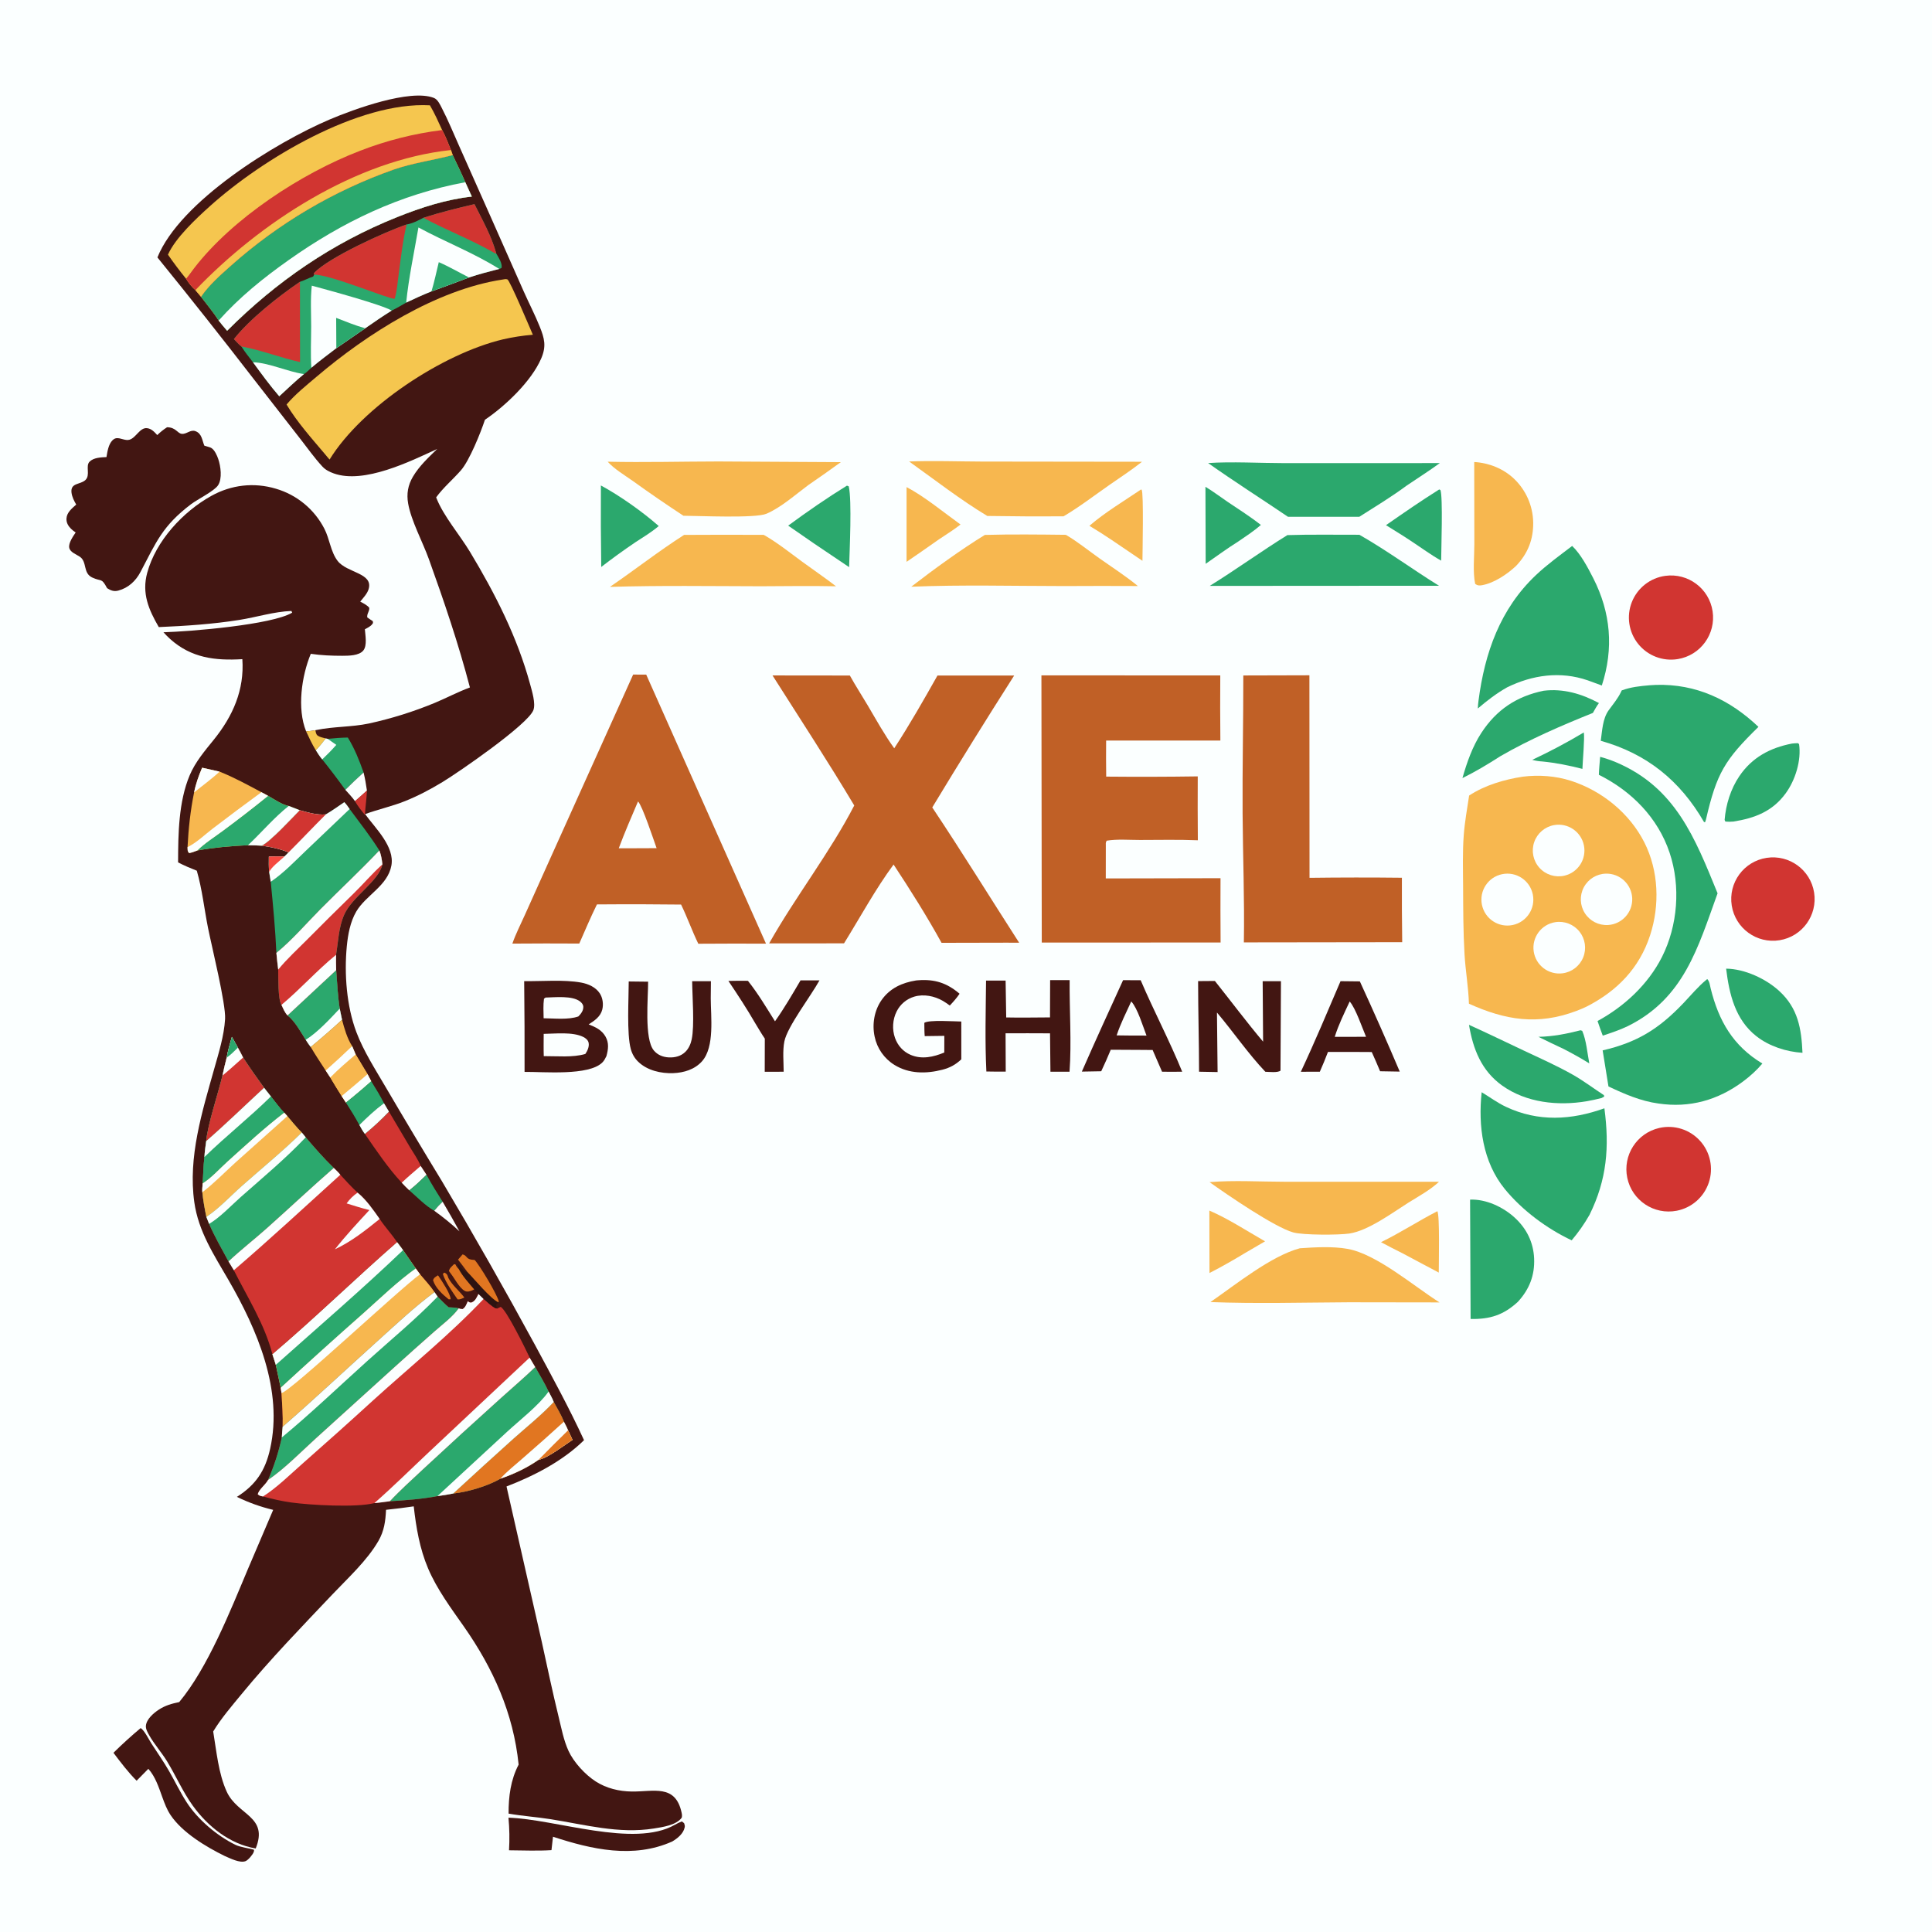 <svg xmlns="http://www.w3.org/2000/svg" style="display: block;" viewBox="0 0 2048 2048" width="1024" height="1024" preserveAspectRatio="none"><path transform="translate(0,0)" fill="rgb(251,255,255)" d="M 0 0 L 2048 0 L 2048 2048 L 0 2048 L 0 0 z"></path><path transform="translate(0,0)" fill="rgb(66,22,18)" d="M 166.875 272.87 C 190.857 213.458 291.953 151.107 349.559 126.607 C 374.673 115.926 434.74 93.949 459.882 103.768 C 464.047 105.395 466.391 110.737 468.376 114.567 C 475.105 127.552 480.716 141.346 486.693 154.697 L 519.319 227.997 L 555.293 309.22 C 560.802 321.563 567.076 333.674 572.122 346.199 C 577.182 358.758 579.311 366.979 573.701 380.002 C 563.262 404.238 535.598 430.413 514.057 444.965 C 509.546 458.621 497.657 488.194 488.602 498.562 C 480.252 508.123 469.721 517.001 462.354 527.218 C 462.522 527.654 462.686 528.093 462.858 528.527 C 470.263 547.157 487.484 567.218 498.208 584.997 C 524.782 629.055 548.479 675.637 561.99 725.459 C 563.892 732.473 568.027 745.726 565.411 752.737 C 559.747 767.918 486.555 818.393 469.127 828.949 C 456.322 836.706 443.41 843.564 429.51 849.153 C 415.549 854.767 401.039 857.858 387.007 862.996 C 397.924 878.012 418.539 897.374 414.894 917.49 C 410.989 939.04 387.757 948.879 377.556 966.446 C 371.262 977.287 368.795 990.808 367.621 1003.12 C 364.829 1032.39 367.35 1066.49 377.798 1094.17 C 385.461 1114.48 398.099 1133.96 409.001 1152.67 C 428.588 1186.06 448.453 1219.29 468.595 1252.34 C 502.538 1309.53 535.403 1367.36 567.171 1425.78 C 585.025 1458.96 603.359 1492.41 619.09 1526.64 C 596.599 1548.79 566.15 1564.47 536.931 1575.71 L 574.327 1740.47 C 580.149 1766.99 585.677 1793.52 592.156 1819.89 C 595.093 1831.84 597.49 1844.78 602.64 1856 C 608.175 1868.06 620.305 1881.22 631.465 1888.4 C 642.842 1895.72 656.198 1898.9 669.63 1899.09 C 692.597 1899.42 715.903 1890.93 722.488 1921.3 C 722.926 1923.32 723.162 1924.78 722.672 1926.82 C 716.816 1934.84 702.291 1936.81 693.016 1938.3 C 656.126 1944.23 619.806 1934.14 583.639 1928.42 C 568.859 1926.08 553.859 1925.09 539.116 1922.51 C 539.056 1904.38 541.283 1886.78 549.768 1870.56 C 544.251 1816.14 522.751 1768.45 491.677 1724.11 C 477.972 1704.56 463.157 1684.65 453.779 1662.57 C 444.895 1641.65 441.118 1619.25 438.578 1596.8 C 428.82 1598.23 419.033 1599.46 409.222 1600.47 C 408.657 1612.38 407.252 1622.89 401.176 1633.4 C 389.103 1654.29 369.101 1672.52 352.564 1689.94 C 319.756 1724.52 286.473 1758.89 256.171 1795.71 C 245.818 1808.29 234.428 1821.5 225.994 1835.45 C 229.474 1856.28 231.522 1879.97 240.339 1899.24 C 251.875 1924.46 284.855 1925.24 271.066 1959.44 C 243.714 1954.87 220.256 1936.16 204.25 1913.93 C 193.787 1899.4 186.528 1882.58 177.212 1867.28 C 171.356 1857.66 163.573 1849.09 158.083 1839.34 C 156.514 1836.56 154.37 1832.79 154.652 1829.45 C 155.253 1822.33 162.826 1815.94 168.295 1812.34 C 175.191 1807.81 182.025 1805.94 189.956 1804.28 C 220.203 1768.1 244.192 1707.49 262.549 1663.84 L 289.584 1600.53 C 276.115 1597.31 263.568 1592.81 251.095 1586.76 C 271.229 1574 281.201 1558.94 286.37 1535.75 C 300.219 1473.61 272.704 1409.63 242.241 1356.91 C 226.923 1330.41 210.362 1305.49 205.98 1274.45 C 199.21 1226.51 214.23 1178.68 227.074 1133.03 C 231.908 1115.85 237.507 1098.16 238.598 1080.26 C 239.57 1064.29 224.302 1002.74 220.457 983.363 C 216.542 963.634 214.219 942.173 208.613 922.984 C 201.825 920.3 195.242 917.55 188.774 914.161 C 188.871 884.077 189.263 849.913 201.055 821.876 C 207.045 807.634 217.125 795.903 226.723 784.01 C 246.846 759.078 259.178 731.341 256.9 698.74 C 228.037 700.462 202.834 697.483 180.436 677.445 C 177.901 675.177 175.557 672.768 173.28 670.24 C 202.055 669.399 288.226 662.332 309.743 649.431 L 308.929 647.647 C 290.77 648.283 271.816 654.274 253.759 657.138 C 225.352 661.643 197.029 663.52 168.323 664.739 C 157.6 646.298 150.133 628.967 156.044 607.219 C 165.272 573.261 193.851 542.438 224.08 525.634 C 245.187 513.901 269.203 511.097 292.468 518.052 C 314.648 524.539 333.199 539.837 343.791 560.376 C 349.479 571.239 350.407 584.844 357.914 594.599 C 367.792 607.436 396.074 607.25 390.694 624.663 C 389.208 629.474 384.971 633.855 381.853 637.738 C 385.386 639.611 388.79 641.181 391.458 644.26 C 391.75 648.127 388.829 650.33 389.291 654.44 C 391.21 655.863 393.14 657.149 395.162 658.415 C 395.407 660.305 395.789 660.134 394.475 661.769 C 392.534 664.186 389.467 665.609 386.778 667.052 C 387.214 673.381 389.414 684.188 385.153 689.51 C 380.62 695.172 369.441 695.128 362.833 695.151 C 351.799 695.188 340.375 694.699 329.45 693.068 C 319.731 716.578 314.694 751.074 324.499 775.265 C 327.845 775.129 331.003 774.645 334.298 774.068 C 334.628 773.994 334.956 773.917 335.286 773.848 C 353.513 770.014 372.589 770.829 390.996 766.951 C 414.948 761.727 438.389 754.384 461.041 745.008 C 473.45 739.809 485.548 733.406 498.132 728.729 C 486.118 682.752 470.71 637.41 454.62 592.698 C 448.058 574.464 435.819 551.991 432.638 533.685 C 430.862 523.465 432.42 514.34 437.688 505.365 C 444.242 494.201 454.264 484.814 463.496 475.894 C 434.665 489.193 385.907 513.295 353.833 501.856 C 349.465 500.298 345.057 498.114 341.858 494.671 C 333.179 485.332 325.533 474.373 317.639 464.35 L 268.988 401.865 C 235.48 358.45 201.44 315.448 166.875 272.87 z"></path><path transform="translate(0,0)" fill="rgb(43,168,109)" d="M 347.361 783.221 C 354.504 782.461 361.534 781.968 368.715 781.816 C 375.995 793.705 380.789 805.81 385.405 818.878 C 378.819 824.879 372.349 830.926 366.07 837.252 C 358.183 826.292 350.012 815.54 341.564 805.006 C 338.967 801.93 336.897 798.649 334.759 795.25 C 338.548 791.244 341.95 787.187 345.233 782.756 L 347.361 783.221 z"></path><path transform="translate(0,0)" fill="rgb(251,255,255)" d="M 345.233 782.756 L 347.361 783.221 L 356.523 789.601 C 351.76 795.015 346.79 800.039 341.564 805.006 C 338.967 801.93 336.897 798.649 334.759 795.25 C 338.548 791.244 341.95 787.187 345.233 782.756 z"></path><path transform="translate(0,0)" fill="rgb(251,255,255)" d="M 385.405 818.878 C 386.942 825.261 388.082 831.531 388.958 838.037 C 384.761 841.79 380.635 845.701 376.322 849.315 C 373.423 845.038 369.481 841.151 366.07 837.252 C 372.349 830.926 378.819 824.879 385.405 818.878 z"></path><path transform="translate(0,0)" fill="rgb(245,198,79)" d="M 324.499 775.265 C 327.845 775.129 331.003 774.645 334.298 774.068 C 334.86 776.368 334.851 778.477 336.945 779.925 C 339.079 781.399 342.746 782.072 345.233 782.756 C 341.95 787.187 338.548 791.244 334.759 795.25 C 330.755 788.882 327.692 782.063 324.499 775.265 z"></path><path transform="translate(0,0)" fill="rgb(209,53,49)" d="M 376.322 849.315 C 380.635 845.701 384.761 841.79 388.958 838.037 C 388.677 846.708 387.215 855.231 386.853 863.843 C 383.017 859.145 379.292 854.629 376.322 849.315 z"></path><path transform="translate(0,0)" fill="rgb(209,53,49)" d="M 420.879 1316.72 C 423.02 1319.53 425.208 1322.32 427.242 1325.21 L 440.719 1344.64 L 445.241 1350.82 C 450.395 1356.97 456.172 1363.07 460.616 1369.75 L 463.897 1374.49 C 467.708 1378.29 471.431 1382.27 475.547 1385.74 C 479.096 1386 482.88 1385.99 486.327 1386.87 C 487.995 1387.58 488.673 1387.63 490.43 1387.66 C 493.488 1385.83 494.514 1382.37 495.945 1379.26 C 496.203 1379.51 496.42 1379.8 496.719 1379.99 C 497.92 1380.75 498.874 1381.09 500.2 1380.55 C 503.884 1379.05 505.562 1374.89 507.232 1371.56 L 512.701 1376.89 C 516.64 1380.27 520.65 1384.27 525.23 1386.75 L 526.989 1387.16 L 530.699 1385.36 C 536.552 1387.88 557.414 1430.47 561.246 1438.68 C 561.316 1438.83 561.35 1438.99 561.402 1439.15 C 563.437 1442.44 565.416 1445.76 567.338 1449.11 C 572.124 1457.66 577.45 1466.2 581.538 1475.1 C 583.369 1478.69 585.587 1482.36 586.97 1486.14 C 590.577 1492.92 595.016 1499.92 597.737 1507.08 C 599.29 1510.09 600.964 1513.06 602.159 1516.23 C 603.732 1519.59 605.341 1522.94 606.874 1526.32 C 597.705 1532.21 581.24 1545.26 570.94 1547.43 C 558.293 1556.21 544.907 1562.46 530.384 1567.49 C 517.219 1575.22 495.792 1581.57 480.427 1583.18 C 474.853 1584.31 469.33 1585.23 463.687 1585.95 C 447.397 1589.11 429.787 1590.36 413.219 1591.39 C 407.788 1592.09 402.338 1592.94 396.875 1593.34 C 377.54 1598.31 328.851 1595.44 308.967 1592.73 C 298.704 1591.33 288.799 1589.01 278.808 1586.33 C 276.229 1585.74 275.119 1585.88 273.211 1583.89 C 274.692 1578.77 280.719 1574.4 283.621 1569.72 C 283.794 1569.44 283.959 1569.16 284.128 1568.88 C 290.636 1553.92 295.232 1539.68 298.732 1523.75 C 298.936 1519.99 299.23 1516.23 299.615 1512.48 C 300.042 1500.55 299.07 1488.58 298.408 1476.67 L 297.566 1471.13 L 292.368 1446.78 L 288.757 1435.47 C 333.911 1397.09 376.3 1355.68 420.879 1316.72 z"></path><path transform="translate(0,0)" fill="rgb(247,183,79)" d="M 420.879 1316.72 C 423.02 1319.53 425.208 1322.32 427.242 1325.21 L 440.719 1344.64 L 445.241 1350.82 C 450.395 1356.97 456.172 1363.07 460.616 1369.75 C 439.875 1385.07 420.703 1403.12 401.555 1420.37 C 367.514 1451.06 334.16 1482.34 299.615 1512.48 C 300.042 1500.55 299.07 1488.58 298.408 1476.67 L 297.566 1471.13 L 292.368 1446.78 L 288.757 1435.47 C 333.911 1397.09 376.3 1355.68 420.879 1316.72 z"></path><path transform="translate(0,0)" fill="rgb(43,168,109)" d="M 420.879 1316.72 C 423.02 1319.53 425.208 1322.32 427.242 1325.21 L 440.719 1344.64 C 421.226 1358.6 403.764 1375.61 385.867 1391.53 C 356.156 1417.75 326.72 1444.29 297.566 1471.13 L 292.368 1446.78 L 288.757 1435.47 C 333.911 1397.09 376.3 1355.68 420.879 1316.72 z"></path><path transform="translate(0,0)" fill="rgb(251,255,255)" d="M 420.879 1316.72 C 423.02 1319.53 425.208 1322.32 427.242 1325.21 C 383.553 1366.98 337.476 1406.54 292.368 1446.78 L 288.757 1435.47 C 333.911 1397.09 376.3 1355.68 420.879 1316.72 z"></path><path transform="translate(0,0)" fill="rgb(251,255,255)" d="M 440.719 1344.64 L 445.241 1350.82 C 424.14 1365.9 307.567 1475.42 298.408 1476.67 L 297.566 1471.13 C 326.72 1444.29 356.156 1417.75 385.867 1391.53 C 403.764 1375.61 421.226 1358.6 440.719 1344.64 z"></path><path transform="translate(0,0)" fill="rgb(43,168,109)" d="M 567.338 1449.11 C 572.124 1457.66 577.45 1466.2 581.538 1475.1 C 583.369 1478.69 585.587 1482.36 586.97 1486.14 C 590.577 1492.92 595.016 1499.92 597.737 1507.08 C 599.29 1510.09 600.964 1513.06 602.159 1516.23 C 603.732 1519.59 605.341 1522.94 606.874 1526.32 C 597.705 1532.21 581.24 1545.26 570.94 1547.43 C 558.293 1556.21 544.907 1562.46 530.384 1567.49 C 517.219 1575.22 495.792 1581.57 480.427 1583.18 C 474.853 1584.31 469.33 1585.23 463.687 1585.95 C 447.397 1589.11 429.787 1590.36 413.219 1591.39 C 424.299 1579.53 436.614 1568.53 448.452 1557.41 C 475.835 1531.98 503.419 1506.77 531.203 1481.78 C 543.237 1470.89 555.668 1460.39 567.338 1449.11 z"></path><path transform="translate(0,0)" fill="rgb(225,118,33)" d="M 480.427 1583.18 C 501.703 1563.56 523.109 1544.07 544.642 1524.73 C 558.839 1512.12 574.012 1500.02 586.97 1486.14 C 590.577 1492.92 595.016 1499.92 597.737 1507.08 C 599.29 1510.09 600.964 1513.06 602.159 1516.23 C 603.732 1519.59 605.341 1522.94 606.874 1526.32 C 597.705 1532.21 581.24 1545.26 570.94 1547.43 C 558.293 1556.21 544.907 1562.46 530.384 1567.49 C 517.219 1575.22 495.792 1581.57 480.427 1583.18 z"></path><path transform="translate(0,0)" fill="rgb(251,255,255)" d="M 530.384 1567.49 C 537.184 1559.87 545.785 1553.18 553.464 1546.42 C 568.376 1533.48 583.135 1520.37 597.737 1507.08 C 599.29 1510.09 600.964 1513.06 602.159 1516.23 C 603.732 1519.59 605.341 1522.94 606.874 1526.32 C 597.705 1532.21 581.24 1545.26 570.94 1547.43 C 558.293 1556.21 544.907 1562.46 530.384 1567.49 z"></path><path transform="translate(0,0)" fill="rgb(225,118,33)" d="M 570.94 1547.43 C 581.219 1536.9 591.626 1526.5 602.159 1516.23 C 603.732 1519.59 605.341 1522.94 606.874 1526.32 C 597.705 1532.21 581.24 1545.26 570.94 1547.43 z"></path><path transform="translate(0,0)" fill="rgb(251,255,255)" d="M 463.687 1585.95 L 537.589 1517.69 C 551.487 1504.89 570.737 1490.19 581.538 1475.1 C 583.369 1478.69 585.587 1482.36 586.97 1486.14 C 574.012 1500.02 558.839 1512.12 544.642 1524.73 C 523.109 1544.07 501.703 1563.56 480.427 1583.18 C 474.853 1584.31 469.33 1585.23 463.687 1585.95 z"></path><path transform="translate(0,0)" fill="rgb(43,168,109)" d="M 299.615 1512.48 C 334.16 1482.34 367.514 1451.06 401.555 1420.37 C 420.703 1403.12 439.875 1385.07 460.616 1369.75 L 463.897 1374.49 C 467.708 1378.29 471.431 1382.27 475.547 1385.74 C 479.096 1386 482.88 1385.99 486.327 1386.87 C 479.616 1396.21 468.695 1404.2 460.058 1411.86 C 446.073 1424.17 432.171 1436.58 418.354 1449.08 L 334.467 1525.09 C 318.538 1539.57 301.897 1556.74 284.128 1568.88 C 290.636 1553.92 295.232 1539.68 298.732 1523.75 C 298.936 1519.99 299.23 1516.23 299.615 1512.48 z"></path><path transform="translate(0,0)" fill="rgb(251,255,255)" d="M 299.615 1512.48 C 334.16 1482.34 367.514 1451.06 401.555 1420.37 C 420.703 1403.12 439.875 1385.07 460.616 1369.75 L 463.897 1374.49 C 440.617 1398.54 414.214 1420.28 389.334 1442.71 C 359.306 1469.78 329.861 1497.97 298.732 1523.75 C 298.936 1519.99 299.23 1516.23 299.615 1512.48 z"></path><path transform="translate(0,0)" fill="rgb(251,255,255)" d="M 507.232 1371.56 L 512.701 1376.89 C 476.52 1415.16 434.618 1448.93 395.607 1484.35 C 370.776 1507.04 345.725 1529.48 320.457 1551.68 C 307.181 1563.37 293.713 1576.8 278.808 1586.33 C 276.229 1585.74 275.119 1585.88 273.211 1583.89 C 274.692 1578.77 280.719 1574.4 283.621 1569.72 C 283.794 1569.44 283.959 1569.16 284.128 1568.88 C 301.897 1556.74 318.538 1539.57 334.467 1525.09 L 418.354 1449.08 C 432.171 1436.58 446.073 1424.17 460.058 1411.86 C 468.695 1404.2 479.616 1396.21 486.327 1386.87 C 487.995 1387.58 488.673 1387.63 490.43 1387.66 C 493.488 1385.83 494.514 1382.37 495.945 1379.26 C 496.203 1379.51 496.42 1379.8 496.719 1379.99 C 497.92 1380.75 498.874 1381.09 500.2 1380.55 C 503.884 1379.05 505.562 1374.89 507.232 1371.56 z"></path><path transform="translate(0,0)" fill="rgb(251,255,255)" d="M 396.875 1593.34 C 416.671 1576.01 435.523 1557.29 454.707 1539.27 L 561.402 1439.15 C 563.437 1442.44 565.416 1445.76 567.338 1449.11 C 555.668 1460.39 543.237 1470.89 531.203 1481.78 C 503.419 1506.77 475.835 1531.98 448.452 1557.41 C 436.614 1568.53 424.299 1579.53 413.219 1591.39 C 407.788 1592.09 402.338 1592.94 396.875 1593.34 z"></path><path transform="translate(0,0)" fill="rgb(245,198,79)" d="M 178.038 269.96 C 185.963 252.154 207.854 231.732 222.634 218.45 C 278.116 168.592 379.893 107.501 455.747 111.64 C 460.704 120.099 464.665 128.955 468.71 137.869 C 472.359 144.561 475.167 151.962 478.017 159.039 L 479.898 164.407 C 484.366 173.953 489.127 183.451 493.227 193.156 L 500.152 208.379 C 472.567 211.472 446.745 219.837 421.096 230.088 C 352.341 257.566 292.999 298.278 240.774 350.615 C 237.72 347.051 234.607 343.532 231.785 339.779 C 226.283 331.03 219.288 322.873 213.079 314.582 L 207.132 307.537 C 203.387 304.315 199.706 299.774 197.248 295.494 C 190.529 287.225 184.122 278.707 178.038 269.96 z"></path><path transform="translate(0,0)" fill="rgb(43,168,109)" d="M 213.079 314.582 C 221.305 302.387 233.721 291.442 244.738 281.655 C 295.122 236.775 353.769 202.144 417.4 179.698 C 437.681 172.723 458.219 169.976 478.806 164.694 L 479.898 164.407 C 484.366 173.953 489.127 183.451 493.227 193.156 L 500.152 208.379 C 472.567 211.472 446.745 219.837 421.096 230.088 C 352.341 257.566 292.999 298.278 240.774 350.615 C 237.72 347.051 234.607 343.532 231.785 339.779 C 226.283 331.03 219.288 322.873 213.079 314.582 z"></path><path transform="translate(0,0)" fill="rgb(251,255,255)" d="M 493.227 193.156 L 500.152 208.379 C 472.567 211.472 446.745 219.837 421.096 230.088 C 352.341 257.566 292.999 298.278 240.774 350.615 C 237.72 347.051 234.607 343.532 231.785 339.779 C 253.955 315.002 278.694 295.021 305.774 275.848 C 363.256 235.149 423.713 206.139 493.227 193.156 z"></path><path transform="translate(0,0)" fill="rgb(209,53,49)" d="M 468.71 137.869 C 472.359 144.561 475.167 151.962 478.017 159.039 L 479.898 164.407 L 478.806 164.694 C 458.219 169.976 437.681 172.723 417.4 179.698 C 353.769 202.144 295.122 236.775 244.738 281.655 C 233.721 291.442 221.305 302.387 213.079 314.582 L 207.132 307.537 C 203.387 304.315 199.706 299.774 197.248 295.494 C 200.276 291.96 202.954 287.964 205.804 284.265 C 246.537 231.383 319.574 183.679 381.533 159.903 C 409.567 148.974 438.851 141.573 468.71 137.869 z"></path><path transform="translate(0,0)" fill="rgb(245,198,79)" d="M 207.132 307.537 C 275.72 235.841 377.287 169.693 478.017 159.039 L 479.898 164.407 L 478.806 164.694 C 458.219 169.976 437.681 172.723 417.4 179.698 C 353.769 202.144 295.122 236.775 244.738 281.655 C 233.721 291.442 221.305 302.387 213.079 314.582 L 207.132 307.537 z"></path><path transform="translate(0,0)" fill="rgb(209,53,49)" d="M 240.281 1121.16 C 241.598 1113.68 243.707 1106.47 245.808 1099.17 L 252.151 1110.58 C 254.051 1114.04 256.008 1117.47 257.679 1121.05 C 264.826 1131.97 272.262 1142.54 279.934 1153.1 L 287.156 1162.28 C 291.8 1167.99 296.217 1174.28 301.313 1179.56 L 304.605 1183.15 C 309.6 1188.99 314.468 1195.11 319.897 1200.54 L 324.091 1205.6 C 333.595 1216.72 343.31 1227.92 353.852 1238.06 C 356.208 1240.39 358.726 1242.67 360.746 1245.3 C 366.661 1251.85 372.592 1258.22 379.049 1264.26 C 388.324 1271.81 395.584 1282.43 402.455 1292.15 C 408.144 1300.7 415.27 1308.22 420.879 1316.72 C 376.3 1355.68 333.911 1397.09 288.757 1435.47 C 280.298 1403.23 262.633 1375.87 247.886 1346.51 L 242.238 1337.18 C 235.195 1324.09 227.554 1311.02 221.666 1297.38 L 218.746 1289.96 C 216.943 1281.25 215.384 1272.71 214.493 1263.85 C 214.23 1260.74 214.634 1257.6 214.874 1254.49 C 215.455 1245.17 215.56 1235.76 216.72 1226.49 C 216.925 1220.86 217.87 1215.22 218.584 1209.64 C 220.138 1192.3 231.302 1158.98 235.835 1140.15 C 237.114 1133.76 238.647 1127.47 240.281 1121.16 z"></path><path transform="translate(0,0)" fill="rgb(43,168,109)" d="M 240.281 1121.16 C 241.598 1113.68 243.707 1106.47 245.808 1099.17 L 252.151 1110.58 C 254.051 1114.04 256.008 1117.47 257.679 1121.05 C 264.826 1131.97 272.262 1142.54 279.934 1153.1 L 287.156 1162.28 C 291.8 1167.99 296.217 1174.28 301.313 1179.56 L 304.605 1183.15 C 309.6 1188.99 314.468 1195.11 319.897 1200.54 L 324.091 1205.6 C 333.595 1216.72 343.31 1227.92 353.852 1238.06 C 329.785 1259.01 306.531 1280.92 282.703 1302.14 C 269.424 1313.97 255.165 1325.03 242.238 1337.18 C 235.195 1324.09 227.554 1311.02 221.666 1297.38 L 218.746 1289.96 C 216.943 1281.25 215.384 1272.71 214.493 1263.85 C 214.23 1260.74 214.634 1257.6 214.874 1254.49 C 215.455 1245.17 215.56 1235.76 216.72 1226.49 C 216.925 1220.86 217.87 1215.22 218.584 1209.64 C 220.138 1192.3 231.302 1158.98 235.835 1140.15 C 237.114 1133.76 238.647 1127.47 240.281 1121.16 z"></path><path transform="translate(0,0)" fill="rgb(43,168,109)" d="M 240.281 1121.16 C 241.598 1113.68 243.707 1106.47 245.808 1099.17 L 252.151 1110.58 C 254.051 1114.04 256.008 1117.47 257.679 1121.05 C 264.826 1131.97 272.262 1142.54 279.934 1153.1 L 287.156 1162.28 C 291.8 1167.99 296.217 1174.28 301.313 1179.56 C 280.328 1195.62 260.972 1213.53 241.354 1231.2 C 233.027 1238.71 224.257 1248.6 214.874 1254.49 C 215.455 1245.17 215.56 1235.76 216.72 1226.49 C 216.925 1220.86 217.87 1215.22 218.584 1209.64 C 220.138 1192.3 231.302 1158.98 235.835 1140.15 C 237.114 1133.76 238.647 1127.47 240.281 1121.16 z"></path><path transform="translate(0,0)" fill="rgb(209,53,49)" d="M 240.281 1121.16 C 241.598 1113.68 243.707 1106.47 245.808 1099.17 L 252.151 1110.58 C 254.051 1114.04 256.008 1117.47 257.679 1121.05 C 264.826 1131.97 272.262 1142.54 279.934 1153.1 C 259.526 1171.92 239.525 1191.43 218.584 1209.64 C 220.138 1192.3 231.302 1158.98 235.835 1140.15 C 237.114 1133.76 238.647 1127.47 240.281 1121.16 z"></path><path transform="translate(0,0)" fill="rgb(251,255,255)" d="M 240.281 1121.16 C 241.598 1113.68 243.707 1106.47 245.808 1099.17 L 252.151 1110.58 C 254.051 1114.04 256.008 1117.47 257.679 1121.05 C 250.435 1127.39 243.302 1134.09 235.835 1140.15 C 237.114 1133.76 238.647 1127.47 240.281 1121.16 z"></path><path transform="translate(0,0)" fill="rgb(43,168,109)" d="M 240.281 1121.16 C 241.598 1113.68 243.707 1106.47 245.808 1099.17 L 252.151 1110.58 C 248.338 1114.3 244.666 1118.1 240.281 1121.16 z"></path><path transform="translate(0,0)" fill="rgb(251,255,255)" d="M 279.934 1153.1 L 287.156 1162.28 C 264.483 1184.6 239.47 1204.32 216.72 1226.49 C 216.925 1220.86 217.87 1215.22 218.584 1209.64 C 239.525 1191.43 259.526 1171.92 279.934 1153.1 z"></path><path transform="translate(0,0)" fill="rgb(247,183,79)" d="M 301.313 1179.56 L 304.605 1183.15 C 309.6 1188.99 314.468 1195.11 319.897 1200.54 C 299.753 1220.36 277.529 1238.45 256.362 1257.2 C 244.25 1267.93 232.181 1281.11 218.746 1289.96 C 216.943 1281.25 215.384 1272.71 214.493 1263.85 C 214.23 1260.74 214.634 1257.6 214.874 1254.49 C 224.257 1248.6 233.027 1238.71 241.354 1231.2 C 260.972 1213.53 280.328 1195.62 301.313 1179.56 z"></path><path transform="translate(0,0)" fill="rgb(251,255,255)" d="M 301.313 1179.56 L 304.605 1183.15 L 249.729 1232.19 C 238.187 1242.67 226.84 1254.37 214.493 1263.85 C 214.23 1260.74 214.634 1257.6 214.874 1254.49 C 224.257 1248.6 233.027 1238.71 241.354 1231.2 C 260.972 1213.53 280.328 1195.62 301.313 1179.56 z"></path><path transform="translate(0,0)" fill="rgb(251,255,255)" d="M 319.897 1200.54 L 324.091 1205.6 C 302.85 1228.08 278.375 1248.41 255.214 1268.9 C 244.859 1278.06 233.504 1290.35 221.666 1297.38 L 218.746 1289.96 C 232.181 1281.11 244.25 1267.93 256.362 1257.2 C 277.529 1238.45 299.753 1220.36 319.897 1200.54 z"></path><path transform="translate(0,0)" fill="rgb(251,255,255)" d="M 353.852 1238.06 C 356.208 1240.39 358.726 1242.67 360.746 1245.3 C 323.335 1279.18 286.181 1313.63 247.886 1346.51 L 242.238 1337.18 C 255.165 1325.03 269.424 1313.97 282.703 1302.14 C 306.531 1280.92 329.785 1259.01 353.852 1238.06 z"></path><path transform="translate(0,0)" fill="rgb(251,255,255)" d="M 379.049 1264.26 C 388.324 1271.81 395.584 1282.43 402.455 1292.15 C 387.472 1304.25 372.564 1316.08 355.026 1324.33 C 366.472 1309.76 379.037 1296.3 391.603 1282.71 C 383.431 1280.74 375.433 1278.15 367.41 1275.65 C 370.769 1271.07 374.364 1267.48 379.049 1264.26 z"></path><path transform="translate(0,0)" fill="rgb(43,168,109)" d="M 448.826 230.865 C 466.637 225.105 484.735 220.66 502.952 216.392 C 511.302 233.093 521.245 250.648 526.085 268.785 C 528.54 273.121 532.519 278.804 531.736 283.932 C 530.884 284.403 530.174 284.864 529.22 285.087 C 518.432 287.834 507.756 290.624 497.182 294.127 C 483.957 299.162 470.69 304.084 457.38 308.891 C 448.268 312.553 439.432 316.522 430.583 320.765 C 425.53 323.724 420.522 326.671 415.241 329.213 C 405.674 335.205 396.409 341.502 387.174 347.988 C 376.921 354.974 366.705 362.015 356.525 369.108 C 347.618 375.888 338.672 382.607 330.087 389.796 C 327.617 392.008 325.041 394.808 322.227 396.539 C 313.158 403.937 304.663 412.208 296.023 420.108 C 286.109 408.641 277.116 396.262 268.174 384.034 C 263.842 378.57 259.655 373.144 255.873 367.282 C 253.001 365.007 250.512 362.084 247.961 359.449 C 264.485 338.383 295.534 313.899 317.958 298.714 C 322.713 297.242 327.123 294.674 331.948 293.165 L 333.027 291.158 L 332.714 289.62 C 347.604 273.231 408.878 245.408 431.019 237.968 C 437.549 236.808 442.998 233.859 448.826 230.865 z"></path><path transform="translate(0,0)" fill="rgb(209,53,49)" d="M 333.027 291.158 L 332.714 289.62 C 347.604 273.231 408.878 245.408 431.019 237.968 C 426.927 255.32 424.973 273.262 422.584 290.919 C 421.429 299.46 420.843 308.463 418.364 316.713 C 413.092 317.516 349.85 290.845 333.027 291.158 z"></path><path transform="translate(0,0)" fill="rgb(251,255,255)" d="M 330.516 302.816 C 346.71 307.178 403.755 322.653 415.241 329.213 C 405.674 335.205 396.409 341.502 387.174 347.988 C 376.921 354.974 366.705 362.015 356.525 369.108 C 347.618 375.888 338.672 382.607 330.087 389.796 C 329.042 375.561 329.85 360.588 329.862 346.283 C 329.873 332.03 328.947 316.966 330.516 302.816 z"></path><path transform="translate(0,0)" fill="rgb(43,168,109)" d="M 356.344 336.964 C 366.509 340.845 376.673 345.111 387.174 347.988 C 376.921 354.974 366.705 362.015 356.525 369.108 L 356.344 336.964 z"></path><path transform="translate(0,0)" fill="rgb(251,255,255)" d="M 443.567 241.109 C 471.737 256.401 502.05 267.962 529.22 285.087 C 518.432 287.834 507.756 290.624 497.182 294.127 C 483.957 299.162 470.69 304.084 457.38 308.891 C 448.268 312.553 439.432 316.522 430.583 320.765 C 433.262 294.237 439.058 267.419 443.567 241.109 z"></path><path transform="translate(0,0)" fill="rgb(43,168,109)" d="M 465.126 277.901 C 476.034 282.552 486.562 288.806 497.182 294.127 C 483.957 299.162 470.69 304.084 457.38 308.891 C 460.413 298.722 462.621 288.216 465.126 277.901 z"></path><path transform="translate(0,0)" fill="rgb(209,53,49)" d="M 247.961 359.449 C 264.485 338.383 295.534 313.899 317.958 298.714 L 318.058 383.823 C 297.235 379.159 276.822 371.091 255.873 367.282 C 253.001 365.007 250.512 362.084 247.961 359.449 z"></path><path transform="translate(0,0)" fill="rgb(209,53,49)" d="M 448.826 230.865 C 466.637 225.105 484.735 220.66 502.952 216.392 C 511.302 233.093 521.245 250.648 526.085 268.785 C 524.746 268.542 525.141 268.74 524.091 268.133 C 499.699 254.056 473.488 244.18 448.826 230.865 z"></path><path transform="translate(0,0)" fill="rgb(251,255,255)" d="M 268.174 384.034 C 284.565 384.374 305.067 394.091 322.227 396.539 C 313.158 403.937 304.663 412.208 296.023 420.108 C 286.109 408.641 277.116 396.262 268.174 384.034 z"></path><path transform="translate(0,0)" fill="rgb(43,168,109)" d="M 364.985 850.346 C 367.169 852.548 368.853 855.08 370.631 857.607 C 381.362 872.065 392.512 886.31 402.137 901.539 C 404.101 906.537 404.738 911.016 405.392 916.271 C 401.529 934.195 373.339 950.422 364.902 969.55 C 358.888 983.187 358.629 997.704 356.233 1012.14 C 356.249 1017.54 356.085 1023.02 356.348 1028.4 C 357.452 1042.03 358.003 1055.64 360.109 1069.17 L 362.566 1080.95 C 351.768 1090.89 340.696 1100.53 329.365 1109.86 C 327.449 1107.43 325.786 1104.81 324.074 1102.22 C 318.574 1093.64 312.844 1082.74 304.82 1076.38 C 301.751 1073.32 300.198 1069.07 298.362 1065.2 C 294.484 1059.32 295.157 1035.86 294.909 1027.8 C 294.074 1021.96 293.603 1016.01 292.983 1010.14 C 291.872 985.029 289.448 959.72 286.988 934.705 L 285.385 924.786 C 284.755 919.265 284.994 913.609 284.988 908.056 C 290.465 907.723 296.026 907.901 301.515 907.888 L 305.924 903.522 C 296.4 899.733 287.318 897.824 277.176 896.415 C 285.953 892.756 309.55 866.962 317.675 858.855 C 326.701 861.324 336.013 864.145 345.454 863.272 C 352.16 859.291 358.545 854.742 364.985 850.346 z"></path><path transform="translate(0,0)" fill="rgb(209,53,49)" d="M 402.137 901.539 C 404.101 906.537 404.738 911.016 405.392 916.271 C 401.529 934.195 373.339 950.422 364.902 969.55 C 358.888 983.187 358.629 997.704 356.233 1012.14 C 356.249 1017.54 356.085 1023.02 356.348 1028.4 C 357.452 1042.03 358.003 1055.64 360.109 1069.17 L 362.566 1080.95 C 351.768 1090.89 340.696 1100.53 329.365 1109.86 C 327.449 1107.43 325.786 1104.81 324.074 1102.22 C 318.574 1093.64 312.844 1082.74 304.82 1076.38 C 301.751 1073.32 300.198 1069.07 298.362 1065.2 C 294.484 1059.32 295.157 1035.86 294.909 1027.8 C 294.074 1021.96 293.603 1016.01 292.983 1010.14 C 309.679 996.52 324.661 978.966 339.865 963.631 C 360.524 942.794 381.951 922.858 402.137 901.539 z"></path><path transform="translate(0,0)" fill="rgb(43,168,109)" d="M 356.348 1028.4 C 357.452 1042.03 358.003 1055.64 360.109 1069.17 L 362.566 1080.95 C 351.768 1090.89 340.696 1100.53 329.365 1109.86 C 327.449 1107.43 325.786 1104.81 324.074 1102.22 C 318.574 1093.64 312.844 1082.74 304.82 1076.38 L 356.348 1028.4 z"></path><path transform="translate(0,0)" fill="rgb(251,255,255)" d="M 360.109 1069.17 L 362.566 1080.95 C 351.768 1090.89 340.696 1100.53 329.365 1109.86 C 327.449 1107.43 325.786 1104.81 324.074 1102.22 C 336.775 1094.34 349.798 1080.07 360.109 1069.17 z"></path><path transform="translate(0,0)" fill="rgb(251,255,255)" d="M 402.137 901.539 C 404.101 906.537 404.738 911.016 405.392 916.271 C 394.633 925.821 384.81 937.507 374.385 947.609 C 357.963 963.608 341.684 979.753 325.548 996.041 C 315.231 1006.37 304.168 1016.52 294.909 1027.8 C 294.074 1021.96 293.603 1016.01 292.983 1010.14 C 309.679 996.52 324.661 978.966 339.865 963.631 C 360.524 942.794 381.951 922.858 402.137 901.539 z"></path><path transform="translate(0,0)" fill="rgb(251,255,255)" d="M 356.233 1012.14 C 356.249 1017.54 356.085 1023.02 356.348 1028.4 L 304.82 1076.38 C 301.751 1073.32 300.198 1069.07 298.362 1065.2 C 318.463 1048.46 335.988 1028.63 356.233 1012.14 z"></path><path transform="translate(0,0)" fill="rgb(251,255,255)" d="M 364.985 850.346 C 367.169 852.548 368.853 855.08 370.631 857.607 L 323.77 902.263 C 312.092 913.422 300.438 925.654 286.988 934.705 L 285.385 924.786 C 284.755 919.265 284.994 913.609 284.988 908.056 C 290.465 907.723 296.026 907.901 301.515 907.888 L 305.924 903.522 C 296.4 899.733 287.318 897.824 277.176 896.415 C 285.953 892.756 309.55 866.962 317.675 858.855 C 326.701 861.324 336.013 864.145 345.454 863.272 C 352.16 859.291 358.545 854.742 364.985 850.346 z"></path><path transform="translate(0,0)" fill="rgb(209,53,49)" d="M 317.675 858.855 C 326.701 861.324 336.013 864.145 345.454 863.272 C 332.102 876.52 319.253 890.259 305.924 903.522 C 296.4 899.733 287.318 897.824 277.176 896.415 C 285.953 892.756 309.55 866.962 317.675 858.855 z"></path><path transform="translate(0,0)" fill="rgb(244,73,64)" d="M 284.988 908.056 C 290.465 907.723 296.026 907.901 301.515 907.888 C 297.742 911.631 286.279 920.09 285.385 924.786 C 284.755 919.265 284.994 913.609 284.988 908.056 z"></path><path transform="translate(0,0)" fill="rgb(245,198,79)" d="M 532.719 296.339 C 534.489 296.048 536.06 295.584 537.823 296.153 C 540.482 297.012 561.761 347.837 564.85 354.839 C 554.253 355.71 543.73 357.331 533.362 359.689 C 469.381 374.826 383.86 431.078 349.357 487.143 C 347.666 485.278 346.085 483.312 344.473 481.377 C 330.59 464.967 314.726 447.207 303.762 428.8 C 312.987 417.907 324.766 408.532 335.62 399.304 C 388.895 354.004 462.503 306.978 532.719 296.339 z"></path><path transform="translate(0,0)" fill="rgb(247,183,79)" d="M 214.251 813.806 L 232.757 817.958 C 248.045 824.031 262.618 832.062 277.134 839.769 L 284.193 843.6 C 290.527 847.137 298.986 853.071 306.041 854.358 L 317.675 858.855 C 309.55 866.962 285.953 892.756 277.176 896.415 C 272.431 896.093 267.633 896.101 262.877 895.977 C 244.705 896.775 227.107 898.386 209.165 901.548 C 206.279 902.672 203.565 903.744 200.497 904.293 C 198.493 902.109 198.939 900.862 198.798 897.966 C 199.789 878.404 201.839 859.269 205.739 840.049 C 207.527 830.905 210.61 822.354 214.251 813.806 z"></path><path transform="translate(0,0)" fill="rgb(43,168,109)" d="M 284.193 843.6 C 290.527 847.137 298.986 853.071 306.041 854.358 L 317.675 858.855 C 309.55 866.962 285.953 892.756 277.176 896.415 C 272.431 896.093 267.633 896.101 262.877 895.977 C 244.705 896.775 227.107 898.386 209.165 901.548 C 216.931 893.797 227.556 887.218 236.395 880.593 C 252.598 868.615 268.535 856.281 284.193 843.6 z"></path><path transform="translate(0,0)" fill="rgb(251,255,255)" d="M 306.041 854.358 L 317.675 858.855 C 309.55 866.962 285.953 892.756 277.176 896.415 C 272.431 896.093 267.633 896.101 262.877 895.977 C 277.376 882.338 290.406 866.741 306.041 854.358 z"></path><path transform="translate(0,0)" fill="rgb(251,255,255)" d="M 277.134 839.769 L 284.193 843.6 C 268.535 856.281 252.598 868.615 236.395 880.593 C 227.556 887.218 216.931 893.797 209.165 901.548 C 206.279 902.672 203.565 903.744 200.497 904.293 C 198.493 902.109 198.939 900.862 198.798 897.966 C 208.312 893.381 217.163 884.694 225.63 878.236 C 242.659 865.228 259.828 852.405 277.134 839.769 z"></path><path transform="translate(0,0)" fill="rgb(251,255,255)" d="M 214.251 813.806 L 232.757 817.958 C 224.222 825.916 214.749 832.666 205.739 840.049 C 207.527 830.905 210.61 822.354 214.251 813.806 z"></path><path transform="translate(0,0)" fill="rgb(247,183,79)" d="M 362.566 1080.95 C 365.015 1090.21 368.022 1100.86 373.323 1108.94 L 377.034 1117.79 L 389.582 1138.67 L 393.501 1146.16 C 384.781 1153.95 375.841 1161.49 366.692 1168.77 L 362.172 1161.87 C 357.967 1155.43 354.078 1148.77 350.094 1142.19 L 345.229 1134.81 C 339.851 1126.56 334.366 1118.36 329.365 1109.86 C 340.696 1100.53 351.768 1090.89 362.566 1080.95 z"></path><path transform="translate(0,0)" fill="rgb(247,183,79)" d="M 377.034 1117.79 L 389.582 1138.67 L 393.501 1146.16 C 384.781 1153.95 375.841 1161.49 366.692 1168.77 L 362.172 1161.87 C 357.967 1155.43 354.078 1148.77 350.094 1142.19 C 358.526 1133.56 367.838 1125.58 377.034 1117.79 z"></path><path transform="translate(0,0)" fill="rgb(251,255,255)" d="M 389.582 1138.67 L 393.501 1146.16 C 384.781 1153.95 375.841 1161.49 366.692 1168.77 L 362.172 1161.87 C 371.411 1154.26 380.548 1146.52 389.582 1138.67 z"></path><path transform="translate(0,0)" fill="rgb(251,255,255)" d="M 345.229 1134.81 C 354.745 1126.36 364.111 1117.73 373.323 1108.94 L 377.034 1117.79 C 367.838 1125.58 358.526 1133.56 350.094 1142.19 L 345.229 1134.81 z"></path><path transform="translate(0,0)" fill="rgb(209,53,49)" d="M 412.282 1178.32 L 434.981 1216.68 C 438.609 1222.79 443.354 1229.36 445.932 1235.97 L 452.128 1245.37 C 446.226 1251.07 440.367 1256.79 433.869 1261.81 C 431.069 1259.28 428.49 1256.42 425.847 1253.71 C 411.253 1238.01 398.906 1219.6 386.775 1201.98 C 395.776 1194.65 404.296 1186.75 412.282 1178.32 z"></path><path transform="translate(0,0)" fill="rgb(251,255,255)" d="M 445.932 1235.97 L 452.128 1245.37 C 446.226 1251.07 440.367 1256.79 433.869 1261.81 C 431.069 1259.28 428.49 1256.42 425.847 1253.71 C 432.273 1247.56 439.238 1241.84 445.932 1235.97 z"></path><path transform="translate(0,0)" fill="rgb(43,168,109)" d="M 393.501 1146.16 C 398.217 1153.75 403.078 1161.5 407.049 1169.5 L 412.282 1178.32 C 404.296 1186.75 395.776 1194.65 386.775 1201.98 C 384.499 1199.02 382.772 1195.82 380.961 1192.56 C 376.514 1184.39 371.727 1176.58 366.692 1168.77 C 375.841 1161.49 384.781 1153.95 393.501 1146.16 z"></path><path transform="translate(0,0)" fill="rgb(251,255,255)" d="M 407.049 1169.5 L 412.282 1178.32 C 404.296 1186.75 395.776 1194.65 386.775 1201.98 C 384.499 1199.02 382.772 1195.82 380.961 1192.56 C 388.998 1184.57 397.924 1176.21 407.049 1169.5 z"></path><path transform="translate(0,0)" fill="rgb(45,19,17)" d="M 485.526 1335.27 L 490.404 1329.64 C 496.263 1331.46 493.179 1335.25 503.138 1335.61 C 508.483 1341.15 526.91 1371.96 528.699 1379.38 L 528.395 1380.54 L 525.937 1383.17 C 526.343 1385.4 526.068 1384.47 526.61 1386 L 525.23 1386.75 C 520.65 1384.27 516.64 1380.27 512.701 1376.89 L 507.232 1371.56 L 502.667 1366.82 C 500.668 1368.02 497.238 1369.34 494.875 1369.12 C 489.152 1368.6 482.825 1357.04 479.777 1352.72 C 478.492 1350.92 477.189 1349.12 475.869 1347.34 C 476.616 1344.05 478.854 1342.57 481.171 1340.18 L 482.66 1340.16 C 483.51 1341.7 484.242 1343.08 485.453 1344.37 C 485.701 1344.63 485.973 1344.88 486.234 1345.13 C 486.39 1343.34 484.845 1339.89 485.189 1339.3 C 487.752 1342.3 490.452 1346.27 493.861 1348.28 L 495.255 1348.14 C 492.088 1343.8 488.845 1339.5 485.526 1335.27 z"></path><path transform="translate(0,0)" fill="rgb(225,118,33)" d="M 485.526 1335.27 L 490.404 1329.64 C 496.263 1331.46 493.179 1335.25 503.138 1335.61 C 508.483 1341.15 526.91 1371.96 528.699 1379.38 L 528.395 1380.54 C 520.077 1376.95 502.56 1355.57 495.255 1348.14 C 492.088 1343.8 488.845 1339.5 485.526 1335.27 z"></path><path transform="translate(0,0)" fill="rgb(225,118,33)" d="M 479.777 1352.72 C 478.492 1350.92 477.189 1349.12 475.869 1347.34 C 476.616 1344.05 478.854 1342.57 481.171 1340.18 L 482.66 1340.16 C 483.51 1341.7 484.242 1343.08 485.453 1344.37 C 485.701 1344.63 485.973 1344.88 486.234 1345.13 C 490.413 1353.07 496.942 1359.94 502.667 1366.82 C 500.668 1368.02 497.238 1369.34 494.875 1369.12 C 489.152 1368.6 482.825 1357.04 479.777 1352.72 z"></path><path transform="translate(0,0)" fill="rgb(43,168,109)" d="M 452.128 1245.37 C 457.458 1255.13 463.26 1264.49 469.208 1273.87 C 465.959 1276.9 463.105 1280 460.308 1283.45 C 450.827 1278.15 442.118 1268.91 433.869 1261.81 C 440.367 1256.79 446.226 1251.07 452.128 1245.37 z"></path><path transform="translate(0,0)" fill="rgb(251,255,255)" d="M 460.308 1283.45 C 463.105 1280 465.959 1276.9 469.208 1273.87 C 475.344 1284.23 481.29 1294.7 487.045 1305.27 C 478.611 1297.43 469.68 1290.14 460.308 1283.45 z"></path><path transform="translate(0,0)" fill="rgb(225,118,33)" d="M 492.212 1375.39 C 489.526 1376.6 488.028 1377.69 485.064 1377.39 C 479.515 1369.29 472.634 1360 469.489 1350.7 L 470.628 1349.02 L 469.604 1349.74 L 471.46 1349.1 C 474.33 1350.85 474.18 1351.53 475.269 1354.6 C 478.898 1362.01 487.19 1368.65 492.212 1375.39 z"></path><path transform="translate(0,0)" fill="rgb(225,118,33)" d="M 464.129 1351.93 C 464.343 1352.12 464.614 1352.27 464.773 1352.5 C 468.323 1357.83 477.466 1371.3 477.75 1377.24 L 475.64 1377.36 C 469.153 1372.19 461.529 1365.2 459.046 1357.13 C 460.073 1354.14 461.576 1353.7 464.129 1351.93 z"></path><path transform="translate(0,0)" fill="rgb(247,183,79)" d="M 1614.22 823.311 C 1631.11 821.19 1649.1 822.467 1665.32 827.702 C 1698.19 838.306 1727.4 862.028 1743.09 893.011 C 1758.34 923.137 1759.56 959.694 1749.15 991.526 C 1737.73 1026.4 1714.24 1050.44 1681.99 1066.97 C 1678.32 1068.74 1674.56 1070.33 1670.74 1071.74 C 1630 1087 1595.95 1081.48 1557.13 1063.97 C 1556.6 1046.54 1553.47 1028.96 1552.45 1011.47 C 1551.06 987.55 1551.07 963.319 1550.95 939.358 C 1550.85 921.453 1550.3 903.256 1551.63 885.395 C 1552.67 871.363 1555.24 857.245 1557.33 843.325 C 1573.88 832.362 1594.77 826.25 1614.22 823.311 z"></path><path transform="translate(0,0)" fill="rgb(251,255,255)" d="M 1592.38 926.65 C 1607.26 923.62 1621.78 933.211 1624.83 948.085 C 1627.89 962.958 1618.32 977.493 1603.45 980.566 C 1588.55 983.647 1573.98 974.052 1570.92 959.148 C 1567.86 944.244 1577.47 929.686 1592.38 926.65 z"></path><path transform="translate(0,0)" fill="rgb(251,255,255)" d="M 1648.61 977.543 C 1658.35 976.002 1668.17 979.822 1674.31 987.542 C 1680.45 995.263 1681.96 1005.69 1678.27 1014.84 C 1674.58 1023.98 1666.25 1030.44 1656.47 1031.73 C 1641.61 1033.69 1627.94 1023.35 1625.79 1008.52 C 1623.64 993.687 1633.81 979.884 1648.61 977.543 z"></path><path transform="translate(0,0)" fill="rgb(251,255,255)" d="M 1647.36 874.647 C 1661.97 872.024 1676.01 881.526 1679 896.064 C 1681.99 910.602 1672.85 924.876 1658.39 928.236 C 1648.71 930.487 1638.56 927.309 1631.9 919.934 C 1625.23 912.559 1623.09 902.148 1626.3 892.74 C 1629.51 883.331 1637.57 876.405 1647.36 874.647 z"></path><path transform="translate(0,0)" fill="rgb(251,255,255)" d="M 1702.37 926.096 C 1717.24 925.764 1729.63 937.409 1730.21 952.268 C 1730.8 967.126 1719.37 979.714 1704.53 980.558 C 1694.69 981.116 1685.32 976.326 1680.02 968.028 C 1674.71 959.73 1674.29 949.214 1678.93 940.523 C 1683.56 931.831 1692.52 926.316 1702.37 926.096 z"></path><path transform="translate(0,0)" fill="rgb(192,96,38)" d="M 1103.95 715.93 L 1293.55 715.981 C 1293.37 738.991 1293.4 762.003 1293.64 785.012 L 1172.54 785.014 C 1172.42 797.758 1172.44 810.503 1172.61 823.246 C 1204.96 823.55 1237.31 823.468 1269.66 823 C 1269.54 845.574 1269.57 868.149 1269.76 890.722 C 1249.35 889.92 1228.8 890.377 1208.36 890.406 C 1197.02 890.422 1184.31 889.325 1173.15 891.153 C 1171.84 893.073 1172.23 894.487 1172.21 896.75 L 1172.17 931.184 L 1293.8 930.925 C 1293.68 953.655 1293.71 976.385 1293.88 999.114 L 1104.31 999.139 L 1103.95 715.93 z"></path><path transform="translate(0,0)" fill="rgb(192,96,38)" d="M 818.901 715.995 L 900.889 716.082 C 906.802 726.789 913.601 737.225 919.832 747.779 C 928.851 763.051 937.549 778.838 947.928 793.226 C 964.239 768.211 979.108 742.097 993.761 716.083 L 1075.07 716.067 C 1045.56 762.336 1016.62 808.957 988.233 855.918 C 1019.74 903.124 1049.61 951.596 1080.34 999.322 L 1066.75 999.28 L 998.085 999.429 C 982.503 971.181 964.981 943.359 947.227 916.425 C 927.934 942.61 911.876 972.288 894.715 999.98 L 815.308 1000.05 C 842.906 950.994 879.879 903.58 905.536 853.839 C 877.719 807.273 847.966 761.79 818.901 715.995 z"></path><path transform="translate(0,0)" fill="rgb(192,96,38)" d="M 671.166 715.064 L 685.016 715.115 L 811.976 1000.3 C 788.061 1000.2 764.145 1000.24 740.23 1000.4 C 733.61 986.814 728.589 972.49 721.974 958.87 C 709.174 958.701 696.373 958.608 683.573 958.591 C 666.645 958.445 649.704 958.651 632.776 958.714 C 626.081 972.313 620.169 986.327 614.061 1000.2 C 590.418 1000.04 566.773 1000.06 543.13 1000.26 C 546.704 989.972 551.898 979.871 556.364 969.911 L 582.221 912.37 L 671.166 715.064 z"></path><path transform="translate(0,0)" fill="rgb(251,255,255)" d="M 676.324 849.559 C 680.919 854.054 692.887 890.364 696.029 899.091 L 676.5 899.177 L 655.912 899.226 C 662.128 882.449 669.352 866.032 676.324 849.559 z"></path><path transform="translate(0,0)" fill="rgb(192,96,38)" d="M 1317.96 716.022 L 1388.03 715.835 L 1388.15 930.53 C 1420.79 930.114 1453.43 930.087 1486.07 930.45 C 1485.98 953.22 1486.08 975.99 1486.39 998.758 L 1318.54 998.98 C 1319.32 953.472 1317.5 907.871 1317.21 862.358 C 1316.89 813.578 1318.03 764.805 1317.96 716.022 z"></path><path transform="translate(0,0)" fill="rgb(66,22,18)" d="M 177.089 452.913 C 186.448 452.923 188.025 459.431 192.75 459.901 C 197.81 460.404 201.879 455.067 207.197 457.052 C 214.123 459.638 214.182 466.691 216.622 472.433 C 217.864 472.781 219.09 473.148 220.325 473.516 C 221.605 473.898 222.981 474.242 224.128 474.951 C 227.577 477.081 230.119 482.944 231.361 486.594 C 233.93 494.142 235.792 507.241 231.177 514.373 C 227.174 520.559 209.195 529.37 202.447 534.509 C 172.263 557.5 165.811 574.18 148.936 606.295 C 143.877 615.924 136.028 623.215 125.348 626.071 C 120.782 627.292 117.329 625.933 113.523 623.478 C 107.447 612.098 107.904 616.873 97.839 612.232 C 87.665 607.54 92.619 595.652 84.621 590.157 C 80.958 587.639 74.281 585.432 73.387 580.595 C 72.462 575.592 77.519 568.445 80.207 564.427 C 78.463 563.221 76.717 561.994 75.221 560.481 C 72.203 557.43 70.185 553.932 70.473 549.514 C 70.891 543.09 76.39 538.831 80.785 534.868 C 78.546 531.023 76.417 526.829 75.822 522.367 C 74.362 511.423 85.444 513.973 90.699 508.687 C 95.975 503.381 90.44 494.035 94.917 489.435 C 99.194 485.04 107.117 484.793 112.872 484.514 C 113.794 478.891 114.964 470.963 119.178 466.791 C 120.317 465.664 121.693 464.705 123.338 464.511 C 127.932 463.97 132.744 467.497 137.324 466.1 C 144.271 463.981 148.234 453.081 155.827 453.871 C 160.561 454.364 163.662 457.911 166.687 461.192 C 169.999 458.004 173.206 455.378 177.089 452.913 z"></path><path transform="translate(0,0)" fill="rgb(43,168,109)" d="M 1666.55 578.722 C 1675.68 587.364 1683.13 601.591 1688.8 612.678 C 1707.53 649.325 1710.79 687.322 1698 726.662 C 1692.99 724.757 1687.96 722.916 1682.91 721.14 C 1654.06 711.256 1624.54 715.408 1597.59 728.615 C 1586.14 735.114 1576.54 742.546 1566.55 751.031 C 1566.65 748.231 1566.92 745.47 1567.29 742.692 C 1573.89 692.046 1590.17 645.537 1628.15 609.627 C 1640.09 598.338 1653.52 588.693 1666.55 578.722 z"></path><path transform="translate(0,0)" fill="rgb(43,168,109)" d="M 1570.64 1157.8 C 1579.32 1163.02 1587.07 1168.89 1596.33 1173.26 C 1630.69 1189.47 1665.71 1187.39 1700.73 1174.85 C 1706.16 1215.83 1703.46 1250.35 1684.94 1287.79 C 1679.45 1297.46 1673.21 1306.28 1666.05 1314.79 C 1639.82 1302.5 1613.41 1282.83 1595.08 1260.33 C 1571.74 1231.69 1566.79 1193.5 1570.64 1157.8 z"></path><path transform="translate(0,0)" fill="rgb(43,168,109)" d="M 1748.63 726.407 C 1750.91 726.207 1753.2 726.074 1755.5 726.008 C 1797.98 724.802 1833.69 741.667 1864.03 770.512 C 1828.17 805.615 1819.76 819.617 1808.39 868.726 L 1807.54 871.445 L 1806.37 871.452 C 1780.96 827.466 1745.68 798.939 1696.88 785.277 C 1698.4 774.675 1698.78 762.026 1705.15 753.059 C 1709.83 746.475 1714.95 740.687 1718.42 733.29 L 1719.06 731.889 C 1728.76 728.247 1738.37 727.31 1748.63 726.407 z"></path><path transform="translate(0,0)" fill="rgb(43,168,109)" d="M 1809.75 1037.87 C 1812.22 1040.25 1812.53 1044.33 1813.33 1047.56 C 1821.88 1082.16 1837 1108.6 1868.18 1127.4 C 1862.26 1134.45 1855.19 1140.83 1847.82 1146.33 C 1821.1 1166.25 1790.98 1174.72 1757.94 1169.76 C 1739.28 1167.25 1721.89 1159.67 1705.04 1151.67 C 1702.91 1138.94 1700.86 1126.21 1698.87 1113.46 C 1735.49 1104.97 1758.31 1090.78 1784.29 1063.59 C 1792.23 1055.29 1800.04 1045.74 1808.93 1038.52 C 1809.2 1038.3 1809.47 1038.09 1809.75 1037.87 z"></path><path transform="translate(0,0)" fill="rgb(43,168,109)" d="M 1696.23 802.273 C 1701.9 803.802 1707.47 805.699 1712.89 807.953 C 1776.21 834.722 1796.75 888.349 1820.7 946.935 C 1799.86 1004.5 1785.11 1058.34 1725.39 1087.82 C 1716.85 1091.9 1707.96 1094.87 1698.99 1097.82 C 1697 1092.72 1695.28 1087.49 1693.46 1082.32 C 1721.79 1066.94 1747.03 1043.52 1761.7 1014.54 C 1778.55 981.242 1781.73 939.428 1769.87 903.978 C 1757.44 866.809 1729.5 838.586 1694.87 821.306 C 1695.04 814.978 1695.74 808.589 1696.23 802.273 z"></path><path transform="translate(0,0)" fill="rgb(247,183,79)" d="M 644.153 489.423 C 683.206 490.306 722.285 489.215 761.343 489.17 L 891.336 489.885 C 879.921 498.166 868.394 506.29 856.757 514.255 C 843.239 524.283 827.934 537.993 812.471 544.587 C 800.761 549.58 741.217 546.806 724.469 546.714 C 706.364 534.844 688.519 522.583 670.945 509.94 C 662.12 503.684 651.434 497.397 644.153 489.423 z"></path><path transform="translate(0,0)" fill="rgb(247,183,79)" d="M 963.714 489.196 C 989.194 488.188 1015.11 489.192 1040.63 489.266 L 1210.58 489.482 C 1199.66 498.13 1187.95 505.84 1176.48 513.74 C 1160.28 525.028 1144.35 537.32 1127.36 547.361 C 1100.43 547.51 1073.5 547.369 1046.58 546.94 C 1018.02 529.729 990.888 508.596 963.714 489.196 z"></path><path transform="translate(0,0)" fill="rgb(43,168,109)" d="M 1280.65 490.873 C 1304.89 489.154 1336.5 490.916 1361.44 490.935 L 1526.27 490.885 C 1514.89 499.197 1502.88 506.826 1491.19 514.705 C 1475.16 526.592 1457.73 537.133 1440.88 547.852 L 1365.31 547.808 C 1337.16 528.782 1308.42 510.45 1280.65 490.873 z"></path><path transform="translate(0,0)" fill="rgb(247,183,79)" d="M 1377.89 1323.22 C 1393.84 1322.11 1412.82 1321.04 1428.5 1323.86 C 1459.41 1329.41 1498.73 1363.43 1525.95 1380.61 L 1429.75 1380.47 C 1381.04 1380.73 1331.76 1382.1 1283.11 1380.25 C 1309.86 1361.79 1347.15 1331.45 1377.89 1323.22 z"></path><path transform="translate(0,0)" fill="rgb(247,183,79)" d="M 1043.97 567.036 C 1072.51 566.247 1101.28 566.613 1129.84 566.926 C 1142.1 574.072 1153.44 583.323 1165.03 591.546 C 1178.73 601.263 1193.23 610.538 1206.19 621.214 C 1180.04 621.086 1153.89 621.095 1127.75 621.241 C 1073.96 621.222 1019.7 619.737 965.97 621.947 C 989.676 603.611 1018.6 582.615 1043.97 567.036 z"></path><path transform="translate(0,0)" fill="rgb(247,183,79)" d="M 725.165 567.01 C 753.308 566.83 781.451 566.817 809.594 566.969 C 823.989 575.16 837.21 585.794 850.54 595.569 C 862.387 604.255 874.595 612.499 886.217 621.481 C 859.67 620.925 833.066 621.34 806.513 621.455 C 753.245 621.345 699.787 620.504 646.549 622.125 C 672.963 604.051 698.188 584.262 725.165 567.01 z"></path><path transform="translate(0,0)" fill="rgb(247,183,79)" d="M 1282.18 1253.1 C 1308.17 1250.93 1335.86 1252.69 1362.01 1252.71 L 1525.42 1252.7 C 1516 1261.54 1503.89 1268.04 1492.96 1274.86 C 1475.6 1285.84 1450.41 1304.57 1430.4 1307.59 C 1419.18 1309.29 1381.44 1309.33 1370.96 1306.44 C 1351.18 1300.96 1300.67 1266.35 1282.18 1253.1 z"></path><path transform="translate(0,0)" fill="rgb(43,168,109)" d="M 1364.68 567.237 C 1390.05 566.415 1415.62 566.967 1441 566.868 C 1470.05 583.452 1497.04 603.312 1525.42 620.971 L 1443.5 620.98 L 1282.36 621.076 C 1310.23 603.814 1336.8 584.504 1364.68 567.237 z"></path><path transform="translate(0,0)" fill="rgb(66,22,18)" d="M 555.65 1040.04 C 574.719 1040.34 597.478 1038.21 616.055 1041.57 C 623.577 1042.94 631.475 1046.41 635.801 1053.01 C 638.945 1057.81 639.83 1064.58 638.45 1070.12 C 636.548 1077.74 630.209 1081.93 624.017 1085.91 C 631.306 1088.78 637.811 1091.69 641.892 1098.86 C 645.738 1105.63 644.8 1112.42 642.817 1119.56 C 641.65 1121.97 640.479 1124.27 638.57 1126.2 C 624.218 1140.67 576.129 1136.02 556.062 1136.25 C 556.151 1104.18 556.014 1072.11 555.65 1040.04 z"></path><path transform="translate(0,0)" fill="rgb(251,255,255)" d="M 576.335 1095.94 C 588.721 1095.8 606.9 1093.58 618.299 1099.21 C 620.841 1100.46 623.409 1102.53 623.979 1105.48 C 624.759 1109.5 622.686 1114.03 620.476 1117.24 C 607.171 1121.19 590.34 1119.47 576.405 1119.55 C 576.146 1111.69 576.322 1103.8 576.335 1095.94 z"></path><path transform="translate(0,0)" fill="rgb(251,255,255)" d="M 578.324 1057.45 C 588.314 1057.23 606.931 1055.14 615.052 1061.75 C 616.857 1063.22 618.311 1064.97 618.327 1067.43 C 618.352 1071.51 615.793 1074.77 613.073 1077.48 C 602.299 1081.25 587.622 1079.48 576.262 1079.4 C 576.154 1072.54 575.722 1065.48 576.644 1058.68 L 578.324 1057.45 z"></path><path transform="translate(0,0)" fill="rgb(43,168,109)" d="M 1558.35 1271.65 C 1575.27 1270.96 1593.31 1279.46 1605.62 1290.72 C 1618.21 1302.24 1625.47 1316.83 1626.23 1333.95 C 1627.02 1352.01 1621.09 1366.86 1608.98 1380.02 C 1593.76 1394.01 1579.6 1398.52 1558.9 1398.18 L 1558.35 1271.65 z"></path><path transform="translate(0,0)" fill="rgb(247,183,79)" d="M 1562.74 489.751 C 1578.45 490.658 1593.84 496.825 1605.23 507.779 C 1617.65 519.771 1624.85 536.178 1625.25 553.44 C 1625.57 571.656 1619.67 586.704 1607.05 599.933 C 1597.71 608.704 1584.01 617.932 1571.23 620.312 C 1568.32 620.853 1566.22 620.798 1563.75 618.99 C 1561.09 606.358 1562.88 589.821 1562.86 576.776 L 1562.74 489.751 z"></path><path transform="translate(0,0)" fill="rgb(209,53,49)" d="M 1759.02 1195.66 C 1774.8 1192.11 1791.28 1197.33 1802.13 1209.34 C 1812.99 1221.34 1816.53 1238.26 1811.4 1253.61 C 1806.27 1268.96 1793.28 1280.36 1777.39 1283.43 C 1753.33 1288.08 1730 1272.57 1724.98 1248.59 C 1719.96 1224.62 1735.12 1201.05 1759.02 1195.66 z"></path><path transform="translate(0,0)" fill="rgb(209,53,49)" d="M 1765.19 610.436 C 1789.4 607.084 1811.8 623.829 1815.43 647.995 C 1819.07 672.161 1802.58 694.754 1778.46 698.671 C 1762.61 701.246 1746.59 695.098 1736.53 682.575 C 1726.47 670.051 1723.91 653.085 1729.85 638.156 C 1735.78 623.227 1749.28 612.639 1765.19 610.436 z"></path><path transform="translate(0,0)" fill="rgb(209,53,49)" d="M 1872.66 909.364 C 1896.71 905.663 1919.23 922.107 1923.03 946.148 C 1926.83 970.189 1910.48 992.778 1886.46 996.675 C 1862.29 1000.6 1839.54 984.128 1835.72 959.948 C 1831.9 935.768 1848.46 913.088 1872.66 909.364 z"></path><path transform="translate(0,0)" fill="rgb(43,168,109)" d="M 1636.33 732.214 C 1657.1 729.656 1676.78 735.478 1694.95 745.279 C 1692.46 748.5 1690.54 752.223 1688.51 755.748 C 1655.56 768.968 1621.29 783.757 1590.56 801.549 C 1577.37 810.005 1564.3 817.896 1550.25 824.813 C 1554.94 808.334 1560.81 791.451 1570.21 777.015 C 1586.27 752.353 1607.61 738.126 1636.33 732.214 z"></path><path transform="translate(0,0)" fill="rgb(66,22,18)" d="M 1270.04 1040.01 L 1287.82 1039.87 C 1304.88 1061.23 1321.32 1083.32 1338.94 1104.2 L 1338.48 1040.09 L 1357.86 1040.11 L 1357.38 1134.92 C 1354.32 1137.36 1345.25 1136.17 1341.32 1136.12 C 1322.93 1116.72 1307.35 1093.82 1290.03 1073.33 L 1290.7 1136.43 L 1271.06 1136.06 C 1271.02 1104.03 1270.06 1072.03 1270.04 1040.01 z"></path><path transform="translate(0,0)" fill="rgb(43,168,109)" d="M 1557.19 1086.37 C 1576.64 1095.14 1595.88 1104.51 1615.18 1113.61 C 1632.67 1121.85 1650.75 1129.86 1667.56 1139.42 C 1678.82 1145.83 1689.39 1153.85 1700.25 1160.93 L 1700.54 1162.4 L 1697.81 1163.93 C 1692.57 1165.26 1687.22 1166.48 1681.89 1167.38 C 1651.49 1172.49 1618.02 1169.01 1592.39 1150.76 C 1570.48 1135.14 1561.46 1112.12 1557.19 1086.37 z"></path><path transform="translate(0,0)" fill="rgb(66,22,18)" d="M 1421.02 1040.1 L 1441.5 1040.32 C 1456.06 1071.98 1470.16 1103.86 1483.79 1135.93 L 1462.96 1135.57 C 1460.2 1128.71 1457.1 1121.96 1454.11 1115.19 L 1440.75 1115.12 L 1407.69 1115.12 C 1405.02 1122.19 1402.14 1129.18 1399.07 1136.08 L 1378.96 1136.1 C 1393.74 1104.56 1407.33 1072.13 1421.02 1040.1 z"></path><path transform="translate(0,0)" fill="rgb(251,255,255)" d="M 1430.72 1061.64 C 1436.91 1068.53 1444.09 1089.7 1448.05 1099.02 L 1432.5 1099.09 L 1414.89 1099.08 C 1418.91 1086.18 1425.02 1073.86 1430.72 1061.64 z"></path><path transform="translate(0,0)" fill="rgb(66,22,18)" d="M 1113.18 1038.97 L 1133.87 1038.97 C 1133.58 1070.18 1136.01 1105.44 1133.75 1136.06 L 1113.51 1136.07 L 1113.07 1095.38 C 1097.36 1095.28 1081.66 1095.27 1065.95 1095.35 L 1066.12 1135.97 C 1059.29 1136.08 1052.43 1135.9 1045.59 1135.82 C 1044.01 1103.94 1044.96 1071.39 1045.25 1039.45 L 1065.99 1039.48 L 1066.62 1078.53 C 1082.07 1078.89 1097.59 1078.53 1113.04 1078.49 L 1113.18 1038.97 z"></path><path transform="translate(0,0)" fill="rgb(66,22,18)" d="M 1190.51 1039.03 L 1209.16 1039.07 C 1223.08 1071.71 1239.8 1103.21 1253.17 1136.06 C 1246.07 1136.21 1238.94 1136.08 1231.83 1136.07 L 1221.83 1113.04 L 1209.5 1112.94 L 1177.44 1112.77 C 1174.24 1120.46 1170.94 1128.05 1167.35 1135.57 L 1146.8 1135.94 C 1160.98 1103.54 1175.81 1071.21 1190.51 1039.03 z"></path><path transform="translate(0,0)" fill="rgb(251,255,255)" d="M 1199.16 1061.57 C 1205.86 1068.78 1211.63 1088.16 1215.34 1097.76 L 1198.75 1097.73 L 1183.7 1097.55 C 1187.75 1085.22 1193.77 1073.38 1199.16 1061.57 z"></path><path transform="translate(0,0)" fill="rgb(66,22,18)" d="M 971.049 1039.32 C 971.723 1039.22 972.405 1039.19 973.083 1039.14 C 990.694 1037.76 1003.78 1041.93 1017.18 1053.41 C 1014.07 1058.02 1010.64 1061.88 1006.83 1065.91 C 1004.44 1064.18 1002.03 1062.44 999.473 1060.96 C 990.513 1055.81 979.252 1053.52 969.184 1056.47 C 961.051 1058.88 954.282 1064.55 950.492 1072.14 C 946.162 1080.67 945.535 1091.25 948.747 1100.26 C 951.631 1108.34 957.336 1114.79 965.266 1118.18 C 977.165 1123.28 989.563 1120.47 1000.98 1115.71 L 1001.03 1098.05 L 980.231 1098.33 C 979.838 1093.64 979.879 1088.92 979.828 1084.22 C 984.904 1080.87 1011.7 1082.8 1019.01 1082.85 L 1019.02 1122.94 C 1012.98 1128.62 1006.96 1131.89 998.921 1133.96 C 981.866 1138.34 963.675 1138.44 948.204 1128.89 C 937.323 1122.2 929.695 1111.3 927.129 1098.78 C 924.322 1085.63 926.786 1071.06 934.577 1060 C 943.408 1047.47 956.373 1041.67 971.049 1039.32 z"></path><path transform="translate(0,0)" fill="rgb(66,22,18)" d="M 733.726 1040.12 L 753.605 1040.11 L 753.424 1058.25 C 753.461 1077.59 757.717 1109.68 744.235 1124.93 C 736.492 1133.68 724.998 1137.14 713.636 1137.57 C 700.643 1138.06 686.169 1134.77 676.584 1125.55 C 672.695 1121.81 670.132 1117.32 668.69 1112.13 C 664.221 1096.06 666.494 1058.6 666.478 1040.39 L 687.033 1040.63 C 687.131 1057.44 682.741 1101.15 693.078 1113.52 C 697.118 1118.36 702.745 1120.58 708.946 1120.89 C 715.52 1121.22 722.017 1119.58 726.735 1114.78 C 730.212 1111.24 732.213 1106.57 733.225 1101.77 C 736.335 1087.02 733.861 1056.33 733.726 1040.12 z"></path><path transform="translate(0,0)" fill="rgb(43,168,109)" d="M 1829.77 1026.81 C 1849.35 1027.03 1872.01 1037.5 1886.27 1050.68 C 1906 1068.92 1909.58 1090.37 1910.71 1116.02 C 1893.43 1114.89 1875.52 1109.15 1861.8 1098.4 C 1839.39 1080.84 1833.03 1053.7 1829.77 1026.81 z"></path><path transform="translate(0,0)" fill="rgb(66,22,18)" d="M 149.124 1831.82 C 153.125 1834.33 157.757 1843.93 160.484 1848.16 C 166.771 1857.9 173.46 1867.41 179.245 1877.46 C 185.603 1888.52 191.126 1900.18 198.089 1910.86 C 209.817 1928.85 229.987 1945.96 249.287 1955.46 C 255.09 1958.31 262.965 1958.88 269.247 1960.85 C 269.276 1961.83 269.356 1962.1 268.977 1963.15 C 267.97 1965.95 263.145 1971.73 260.357 1972.86 C 254.32 1975.29 243.793 1969.81 238.208 1967.43 C 218.509 1957.82 193.218 1942.58 180.841 1924.09 C 176.829 1918.1 174.464 1911.66 172.024 1904.94 C 168.26 1894.57 164.719 1883.38 157.247 1875.02 L 144.828 1887.64 C 135.91 1878.78 127.845 1868.07 120.273 1858.04 C 129.519 1848.9 139.145 1840.16 149.124 1831.82 z"></path><path transform="translate(0,0)" fill="rgb(43,168,109)" d="M 1899.53 788.213 C 1901.73 787.916 1903.83 787.856 1906.04 787.801 L 1907.11 788.919 C 1909.6 806.097 1903.13 826.851 1893.04 840.772 C 1879.07 860.061 1860.25 867.285 1837.46 870.885 C 1834.51 871.132 1831.93 871.169 1828.98 870.901 L 1828.16 869.186 C 1829.43 853.015 1834.62 836.292 1843.75 822.802 C 1857.23 802.885 1876.39 792.698 1899.53 788.213 z"></path><path transform="translate(0,0)" fill="rgb(66,22,18)" d="M 539.003 1926.83 C 588.66 1928.28 672.045 1959.16 715.354 1934.36 C 717.862 1932.92 720.115 1931.8 722.819 1930.78 L 725.167 1932.64 C 725.721 1934.49 726.195 1935.21 725.774 1937.16 C 724.318 1943.93 718.142 1948.73 712.581 1952.07 C 671.375 1970.48 627.346 1960.51 586.203 1947.01 L 584.586 1961.23 C 569.699 1962.17 554.498 1961.49 539.575 1961.39 C 540.266 1949.88 540.075 1938.32 539.003 1926.83 z"></path><path transform="translate(0,0)" fill="rgb(66,22,18)" d="M 848.604 1039.23 L 868.691 1039.21 C 859.68 1055.72 834.622 1088.18 831.463 1103.95 C 829.468 1113.91 830.699 1125.87 830.728 1136.09 L 810.642 1136.11 L 810.731 1100.99 C 807.113 1095.73 803.919 1090.1 800.584 1084.66 C 791.718 1069.3 782.018 1054.54 772.14 1039.82 C 779.021 1039.56 785.938 1039.7 792.824 1039.71 C 803.518 1053.09 812.421 1068.16 821.536 1082.63 C 831.344 1068.74 839.999 1053.89 848.604 1039.23 z"></path><path transform="translate(0,0)" fill="rgb(43,168,109)" d="M 897.806 514.798 L 899.698 515.542 C 903.187 530.325 900.612 583.272 900.092 601.191 L 862.77 576.037 L 835.514 557.192 C 855.575 542.422 876.607 527.854 897.806 514.798 z"></path><path transform="translate(0,0)" fill="rgb(43,168,109)" d="M 636.969 514.605 C 657.458 525.748 680.778 542.226 698.299 557.63 C 690.652 564.1 682.002 569.326 673.614 574.771 C 661.246 583.126 649.148 591.873 637.338 601 C 636.908 572.203 636.785 543.404 636.969 514.605 z"></path><path transform="translate(0,0)" fill="rgb(43,168,109)" d="M 1277.82 516.014 C 1285.94 520.889 1293.7 526.822 1301.57 532.137 C 1313.32 540.069 1325.46 547.709 1336.59 556.48 C 1329.06 563.063 1320.61 568.521 1312.37 574.168 C 1300.65 581.474 1289.44 589.831 1278.06 597.673 L 1277.82 516.014 z"></path><path transform="translate(0,0)" fill="rgb(247,183,79)" d="M 961 516.337 C 979.987 526.267 1000.51 543.293 1018.2 556 C 1011.01 561.673 1003.03 566.561 995.427 571.672 C 984.016 579.737 972.537 587.705 960.991 595.574 L 961 516.337 z"></path><path transform="translate(0,0)" fill="rgb(43,168,109)" d="M 1525.6 518.843 L 1526.92 519.422 C 1529.67 526.666 1527.72 583.032 1527.7 594.31 C 1516.67 588.101 1506.1 580.283 1495.5 573.328 C 1486.92 567.549 1477.95 562.211 1469.2 556.705 C 1487.75 543.796 1506.46 530.873 1525.6 518.843 z"></path><path transform="translate(0,0)" fill="rgb(247,183,79)" d="M 1209.63 518.808 C 1209.83 518.976 1210.05 519.112 1210.21 519.312 C 1212.47 522.143 1211.07 586.457 1211.04 594.49 L 1178.74 572.601 C 1170.9 567.314 1162.92 562.24 1154.81 557.384 C 1171.47 543.013 1191.41 531.16 1209.63 518.808 z"></path><path transform="translate(0,0)" fill="rgb(247,183,79)" d="M 1523.6 1283.95 C 1526.37 1286.94 1525.12 1340.57 1525.16 1349 L 1486.65 1328.5 C 1479.01 1324.71 1471.43 1320.8 1463.92 1316.76 C 1484.29 1306.85 1503.43 1294.33 1523.6 1283.95 z"></path><path transform="translate(0,0)" fill="rgb(247,183,79)" d="M 1281.97 1283.26 C 1302.26 1292.03 1321.79 1304.88 1341.01 1315.87 L 1320.44 1327.88 C 1307.94 1335.43 1295.13 1342.81 1282.11 1349.44 L 1281.97 1283.26 z"></path><path transform="translate(0,0)" fill="rgb(43,168,109)" d="M 1678.92 776.409 C 1679.94 782.225 1677.67 807.439 1677.43 815.05 C 1663.36 811.475 1649.73 808.661 1635.24 807.227 C 1631.38 806.998 1627.96 806.487 1624.23 805.468 C 1642.55 796.887 1661.57 786.83 1678.92 776.409 z"></path><path transform="translate(0,0)" fill="rgb(43,168,109)" d="M 1675.42 1092.13 L 1677.22 1092.74 C 1681.55 1102.8 1682.67 1116.33 1684.72 1127.26 C 1675.9 1121.73 1666.93 1116.83 1657.71 1112.03 C 1648.69 1107.84 1639.72 1103.52 1630.82 1099.08 C 1645.87 1098.8 1660.89 1095.91 1675.42 1092.13 z"></path></svg>